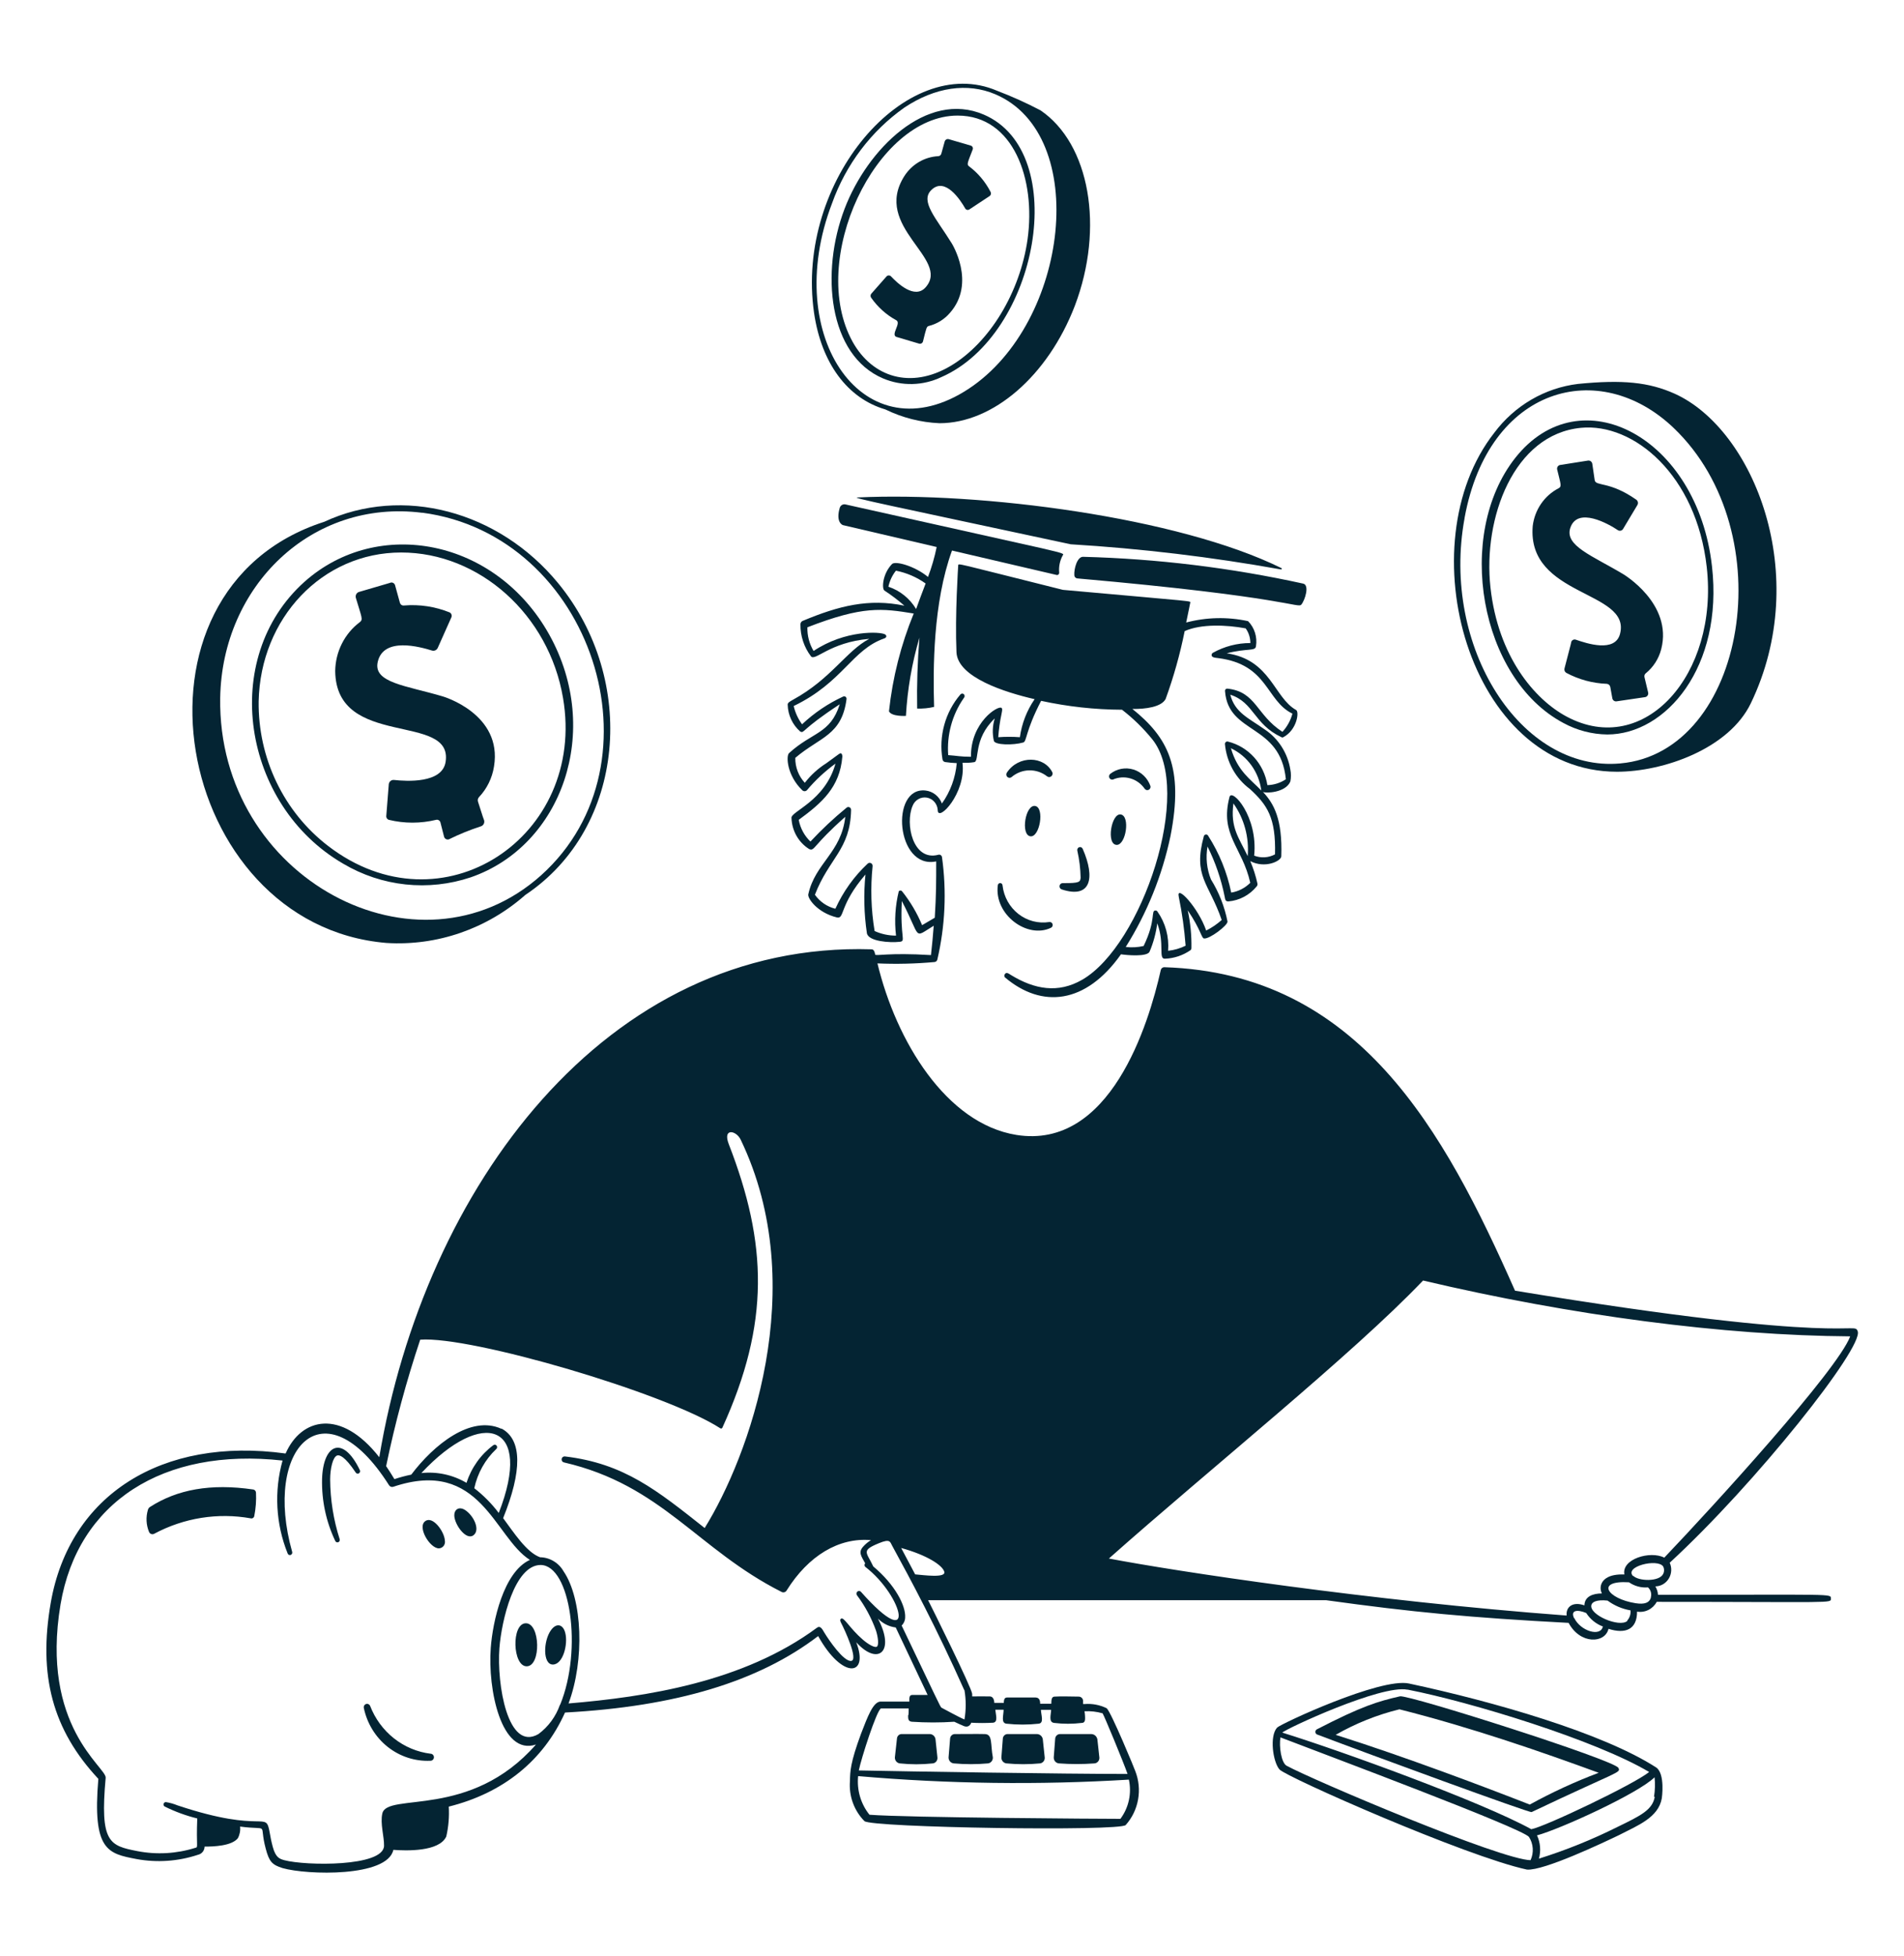<svg xmlns="http://www.w3.org/2000/svg" width="300" height="308" viewBox="0 0 300 308" fill="none"><path d="M255.269 99.777C254.519 102.857 249.974 101.317 248.309 100.747C248.168 100.692 248.011 100.697 247.874 100.76C247.736 100.824 247.628 100.941 247.574 101.086C247.574 101.255 247.109 102.888 246.509 105.259C246.472 105.393 246.48 105.536 246.532 105.664C246.583 105.793 246.676 105.9 246.794 105.968C248.769 107.021 250.946 107.61 253.169 107.692C253.304 107.701 253.432 107.755 253.533 107.848C253.634 107.94 253.701 108.064 253.724 108.201L254.039 109.941C254.05 110.02 254.077 110.096 254.117 110.165C254.157 110.234 254.21 110.293 254.273 110.341C254.336 110.388 254.407 110.422 254.483 110.441C254.559 110.459 254.638 110.462 254.714 110.449L259.214 109.787C259.295 109.773 259.372 109.741 259.441 109.695C259.509 109.648 259.567 109.587 259.611 109.516C259.655 109.445 259.683 109.365 259.695 109.281C259.707 109.198 259.702 109.113 259.679 109.032C259.529 108.432 259.304 107.492 259.109 106.645C259.081 106.533 259.086 106.414 259.123 106.304C259.16 106.195 259.229 106.099 259.319 106.029C260.51 105.065 261.363 103.73 261.749 102.225C263.594 95.049 255.749 90.414 255.749 90.414C250.919 87.518 246.479 85.948 247.424 83.129C248.549 79.757 253.424 82.483 254.924 83.499C255.054 83.578 255.207 83.605 255.354 83.573C255.501 83.542 255.632 83.455 255.719 83.33L257.999 79.526C258.076 79.389 258.1 79.228 258.067 79.074C258.033 78.92 257.945 78.785 257.819 78.694C253.574 75.722 251.429 76.631 251.264 75.614L250.889 73.058C250.867 72.897 250.784 72.751 250.657 72.653C250.531 72.555 250.372 72.512 250.214 72.534L245.819 73.227C245.741 73.24 245.666 73.269 245.599 73.313C245.532 73.357 245.475 73.415 245.431 73.483C245.387 73.552 245.358 73.628 245.344 73.709C245.331 73.789 245.335 73.872 245.354 73.951C245.894 76.215 246.119 76.615 245.579 76.892C244.473 77.463 243.521 78.306 242.81 79.346C242.098 80.385 241.648 81.59 241.499 82.852C240.569 94.017 256.964 92.97 255.269 99.777ZM70.215 119.966C69.704 123.416 64.034 123.046 62.069 122.831C61.88 122.813 61.69 122.869 61.54 122.989C61.389 123.11 61.289 123.284 61.26 123.477L60.87 128.421C60.841 128.567 60.867 128.72 60.941 128.848C61.016 128.976 61.135 129.071 61.275 129.114C63.716 129.703 66.258 129.703 68.7 129.114C68.841 129.075 68.991 129.093 69.119 129.165C69.248 129.236 69.344 129.356 69.389 129.499L69.975 131.793C70 131.87 70.04 131.942 70.092 132.003C70.144 132.064 70.208 132.114 70.279 132.149C70.35 132.185 70.427 132.206 70.506 132.211C70.585 132.216 70.665 132.205 70.74 132.178C72.384 131.365 74.083 130.676 75.825 130.115C76.001 130.045 76.145 129.91 76.229 129.736C76.312 129.561 76.329 129.361 76.275 129.175C76.034 128.575 75.615 127.127 75.314 126.249C75.274 126.125 75.268 125.991 75.297 125.863C75.326 125.736 75.389 125.619 75.48 125.526C76.725 124.209 77.547 122.532 77.835 120.721C79.215 112.42 69.779 109.679 69.779 109.679C63.974 107.954 58.755 107.538 59.52 104.227C60.434 100.254 66.18 101.871 68.085 102.456C68.262 102.505 68.45 102.487 68.615 102.405C68.781 102.323 68.912 102.183 68.984 102.01L71.1 97.267C71.136 97.197 71.159 97.12 71.167 97.041C71.175 96.963 71.167 96.883 71.145 96.807C71.123 96.731 71.086 96.661 71.037 96.6C70.988 96.538 70.928 96.487 70.859 96.45C68.568 95.523 66.099 95.149 63.645 95.357C63.509 95.374 63.371 95.342 63.256 95.266C63.141 95.19 63.056 95.075 63.014 94.941L62.249 92.169C62.226 92.084 62.184 92.006 62.127 91.94C62.07 91.874 62 91.821 61.922 91.785C61.843 91.75 61.757 91.733 61.671 91.736C61.586 91.738 61.501 91.76 61.425 91.8L56.535 93.232C56.356 93.295 56.209 93.426 56.122 93.598C56.036 93.77 56.017 93.97 56.069 94.156C56.984 97.236 57.239 97.544 56.7 97.975C55.514 98.861 54.547 100.018 53.872 101.355C53.198 102.691 52.836 104.17 52.815 105.675C52.95 117.995 71.415 112.112 70.215 119.966ZM141.224 50.435C142.049 50.897 140.309 52.684 141.224 53.053L144.809 54.116C144.875 54.136 144.945 54.143 145.014 54.134C145.082 54.126 145.148 54.103 145.208 54.066C145.267 54.03 145.318 53.982 145.358 53.924C145.398 53.866 145.426 53.8 145.439 53.731C145.964 51.636 145.979 51.421 146.369 51.328C147.647 51.007 148.799 50.292 149.669 49.28C153.854 44.537 149.954 38.315 149.954 38.315C147.569 34.45 144.929 31.724 146.729 29.938C148.889 27.782 151.319 31.478 152.084 32.833C152.117 32.887 152.159 32.934 152.209 32.971C152.259 33.008 152.316 33.034 152.376 33.048C152.436 33.063 152.498 33.065 152.559 33.054C152.619 33.044 152.677 33.021 152.729 32.987L155.879 30.908C155.937 30.876 155.987 30.832 156.028 30.78C156.069 30.728 156.099 30.668 156.117 30.603C156.136 30.539 156.141 30.471 156.134 30.405C156.126 30.338 156.106 30.274 156.074 30.215C155.252 28.622 154.088 27.243 152.669 26.18C152.294 25.888 152.459 25.626 153.254 23.562C153.28 23.501 153.293 23.435 153.292 23.368C153.29 23.301 153.275 23.235 153.246 23.175C153.218 23.116 153.177 23.062 153.126 23.02C153.076 22.978 153.017 22.948 152.954 22.931L149.474 21.914C149.341 21.881 149.201 21.903 149.083 21.975C148.965 22.047 148.88 22.163 148.844 22.299L148.319 24.194C148.291 24.304 148.229 24.402 148.143 24.474C148.057 24.546 147.95 24.588 147.839 24.594C146.773 24.649 145.734 24.96 144.806 25.503C143.879 26.046 143.088 26.806 142.499 27.72C137.384 35.759 149.804 40.718 145.859 45.23C144.119 47.232 141.359 44.552 140.384 43.521C140.292 43.428 140.168 43.377 140.039 43.377C139.911 43.377 139.787 43.428 139.694 43.521L137.279 46.262C137.206 46.353 137.166 46.467 137.166 46.585C137.166 46.703 137.206 46.818 137.279 46.909C138.313 48.38 139.663 49.587 141.224 50.435ZM169.274 90.614C169.285 90.737 169.337 90.852 169.422 90.94C169.507 91.027 169.62 91.081 169.739 91.091C203.069 94.033 204.494 95.865 205.049 95.203C205.604 94.541 206.384 92.123 205.319 91.907C193.911 89.405 182.302 87.992 170.639 87.688C169.709 87.688 169.199 89.597 169.274 90.614ZM135.134 78.34C133.904 78.34 139.724 79.51 168.704 85.717C179.804 86.389 190.857 87.711 201.809 89.674C201.823 89.679 201.838 89.682 201.852 89.681C201.867 89.68 201.881 89.676 201.895 89.67C201.908 89.664 201.92 89.654 201.93 89.643C201.939 89.632 201.947 89.619 201.952 89.605C201.957 89.591 201.959 89.576 201.958 89.561C201.958 89.546 201.954 89.531 201.948 89.518C201.941 89.504 201.933 89.492 201.922 89.482C201.911 89.472 201.898 89.464 201.884 89.459C185.639 81.451 154.499 77.431 135.134 78.34Z" fill="#042433"></path><path d="M254.775 121.537C262.095 121.537 272.4 117.933 275.865 110.757C285.555 90.629 276.345 67.637 263.865 62.001C259.8 60.183 255.66 59.767 248.64 60.461C246.05 60.773 243.547 61.615 241.28 62.937C239.013 64.26 237.027 66.036 235.44 68.16C221.64 85.747 231.345 121.537 254.775 121.537ZM230.775 81.497C234.57 60.846 251.985 56.225 263.685 67.375C281.025 83.884 275.07 118.488 255.285 120.228C239.61 121.66 227.025 101.856 230.76 81.62L230.775 81.497Z" fill="#042433"></path><path d="M246.346 113.867C248.474 115.022 250.839 115.64 253.246 115.669C262.501 115.669 271.546 105.028 269.746 89.197C267.481 68.9 249.046 59.09 238.756 72.103C229.201 84.192 233.101 106.845 246.346 113.867ZM249.106 67.375C257.371 66.574 267.286 74.751 268.921 89.32C270.811 106.26 259.081 119.396 246.841 112.851C241.816 110.171 236.041 103.426 234.841 92.508C233.641 81.589 238.501 68.391 249.106 67.375ZM139.141 59.598C140.605 60.215 142.178 60.514 143.76 60.477C145.343 60.44 146.9 60.067 148.336 59.382C163.621 52.683 168.796 23.962 155.011 18.049C146.011 14.183 136.666 23.485 133.081 32.864C129.256 42.873 130.501 55.933 139.141 59.598ZM150.886 18.203C159.706 18.203 163.216 28.274 161.911 37.653C160.741 46.015 155.911 54.038 149.701 57.673C143.491 61.307 137.476 59.428 134.356 53.854C127.201 40.979 138.001 18.203 150.886 18.203Z" fill="#042433"></path><path d="M139.5 64.48C142.174 65.786 145.077 66.524 148.035 66.651C156.465 66.651 165.105 59.198 169.35 48.171C174.03 35.851 171.705 22.638 163.935 17.371C161.716 16.208 159.432 15.18 157.095 14.291C142.845 8.193 125.25 28.398 128.265 49.28C129.42 57.165 133.5 62.724 139.5 64.48ZM131.1 32.017C133.286 25.899 137.27 20.631 142.5 16.94C147.345 13.721 152.43 12.982 156.825 14.846C171.825 21.237 168.435 50.758 152.67 61.2C136.29 72.041 123 53.115 131.1 32.017ZM60.9 148.502C68.87 148.994 76.714 146.282 82.77 140.941C98.625 130.361 100.455 107.061 87.945 91.846C78.555 80.419 63.39 76.446 51.09 82.174C17.55 92.939 27.375 145.715 60.9 148.502ZM66.54 80.742C93.285 84.253 105 120.12 85.26 137.845C65.94 155.14 34.26 138.369 34.695 109.925C34.98 92.292 49.11 78.54 66.54 80.758V80.742Z" fill="#042433"></path><path d="M54.09 136.028C57.103 137.808 60.446 138.918 63.904 139.286C67.361 139.655 70.855 139.274 74.16 138.169C88.56 133.21 94.965 115.069 86.55 99.961C78.135 84.854 59.55 81.327 47.985 91.615C34.5 103.688 38.16 126.804 54.09 136.028ZM63.21 87.01C75.495 87.01 86.475 96.758 88.71 109.91C92.46 131.793 69.585 147.024 51.66 133.195C48.229 130.554 45.453 127.119 43.558 123.169C41.663 119.22 40.703 114.867 40.755 110.464C41.025 97.343 50.775 87.01 63.21 87.01ZM167.43 139.077C167.314 139.078 167.202 139.121 167.114 139.198C167.025 139.276 166.966 139.382 166.947 139.499C166.927 139.617 166.948 139.737 167.006 139.84C167.064 139.943 167.156 140.022 167.265 140.063C171.93 141.603 172.575 138.215 170.61 133.718C170.572 133.602 170.491 133.506 170.384 133.451C170.277 133.396 170.153 133.387 170.04 133.426C169.927 133.464 169.833 133.548 169.779 133.658C169.726 133.767 169.717 133.894 169.755 134.011C170.067 135.39 170.238 136.799 170.265 138.215C170.205 138.877 170.175 139.108 167.43 139.077ZM157.215 139.447C156.63 144.067 161.895 147.917 165.615 146.1C165.714 146.047 165.792 145.96 165.833 145.853C165.875 145.747 165.878 145.628 165.841 145.52C165.805 145.412 165.731 145.32 165.635 145.263C165.538 145.205 165.425 145.185 165.315 145.207C164.463 145.339 163.594 145.294 162.76 145.075C161.925 144.856 161.142 144.467 160.456 143.931C159.771 143.395 159.197 142.724 158.769 141.956C158.341 141.188 158.068 140.34 157.965 139.462C157.967 139.36 157.929 139.262 157.86 139.188C157.791 139.114 157.697 139.072 157.597 139.07C157.498 139.068 157.402 139.106 157.33 139.177C157.258 139.248 157.217 139.345 157.215 139.447ZM162.33 131.701C163.83 131.947 164.625 127.173 163.095 126.927C161.565 126.68 160.785 131.439 162.33 131.701ZM176.595 128.267C175.095 128.005 174.255 133.056 175.965 133.056C177.405 133.056 178.11 128.528 176.595 128.267ZM165.825 121.66C164.535 119.027 160.5 118.903 158.655 121.66C158.582 121.76 158.547 121.883 158.555 122.008C158.563 122.133 158.614 122.25 158.699 122.339C158.785 122.428 158.898 122.483 159.019 122.494C159.14 122.505 159.261 122.472 159.36 122.399C160.145 121.722 161.133 121.34 162.159 121.318C163.185 121.295 164.187 121.633 165 122.276C165.092 122.342 165.202 122.376 165.314 122.375C165.426 122.374 165.535 122.337 165.626 122.269C165.716 122.201 165.784 122.106 165.82 121.997C165.856 121.888 165.857 121.77 165.825 121.66ZM180.36 124.216C180.428 124.313 180.525 124.382 180.637 124.414C180.748 124.446 180.867 124.438 180.973 124.391C181.079 124.345 181.167 124.262 181.222 124.158C181.277 124.053 181.296 123.933 181.275 123.816C181.06 123.191 180.704 122.628 180.236 122.171C179.768 121.714 179.202 121.378 178.583 121.188C177.965 120.999 177.311 120.963 176.676 121.082C176.041 121.202 175.443 121.474 174.93 121.876C174.842 121.947 174.78 122.048 174.755 122.16C174.73 122.273 174.743 122.391 174.792 122.495C174.84 122.599 174.922 122.683 175.024 122.732C175.125 122.782 175.24 122.795 175.35 122.769C176.221 122.388 177.192 122.324 178.103 122.587C179.014 122.851 179.81 123.425 180.36 124.216ZM50.745 232.956C50.671 236.313 51.381 239.64 52.815 242.658C52.851 242.751 52.92 242.826 53.01 242.867C53.098 242.909 53.2 242.913 53.291 242.879C53.383 242.845 53.458 242.775 53.501 242.685C53.544 242.595 53.55 242.491 53.52 242.396C52.547 239.358 52.041 236.184 52.02 232.987C52.02 231.339 52.425 229.445 53.13 229.214C53.475 229.106 54.315 229.306 56.04 231.893C56.092 231.981 56.175 232.044 56.272 232.069C56.369 232.093 56.472 232.077 56.557 232.024C56.643 231.971 56.704 231.885 56.728 231.786C56.752 231.686 56.737 231.581 56.685 231.493C54 225.933 50.895 227.427 50.745 232.956ZM67.845 276.184C65.738 275.924 63.739 275.084 62.06 273.753C60.38 272.422 59.083 270.649 58.305 268.622C58.249 268.509 58.157 268.419 58.043 268.369C57.929 268.319 57.802 268.312 57.684 268.349C57.566 268.386 57.464 268.464 57.396 268.57C57.329 268.677 57.3 268.804 57.315 268.93C57.814 271.376 59.145 273.56 61.068 275.092C62.992 276.624 65.383 277.404 67.815 277.292C67.886 277.294 67.956 277.282 68.023 277.256C68.089 277.23 68.15 277.191 68.201 277.141C68.253 277.091 68.294 277.031 68.323 276.964C68.352 276.898 68.368 276.826 68.37 276.753C68.372 276.681 68.36 276.608 68.335 276.54C68.309 276.472 68.271 276.41 68.222 276.357C68.174 276.304 68.115 276.261 68.05 276.232C67.986 276.202 67.916 276.186 67.845 276.184ZM67.02 239.547C65.685 240.456 67.725 243.844 69.15 243.844C69.294 243.84 69.436 243.804 69.565 243.737C69.695 243.671 69.808 243.577 69.898 243.461C69.988 243.345 70.053 243.211 70.087 243.066C70.121 242.922 70.123 242.772 70.095 242.627C70.02 241.179 68.19 238.7 67.02 239.547ZM73.26 237.791C72.255 237.175 71.535 237.791 71.58 238.715C71.655 240.163 73.44 242.612 74.58 241.795C75.72 240.979 74.67 238.7 73.26 237.791ZM39.9 234.573C33.195 233.587 27.9 234.573 23.625 237.329C23.473 237.429 23.361 237.583 23.31 237.761C22.961 238.916 23.025 240.161 23.49 241.272C23.525 241.347 23.574 241.414 23.636 241.469C23.697 241.524 23.769 241.565 23.846 241.589C23.924 241.614 24.006 241.622 24.086 241.612C24.167 241.602 24.245 241.576 24.315 241.534C28.985 239.039 34.324 238.189 39.51 239.116C39.57 239.132 39.633 239.134 39.694 239.124C39.755 239.114 39.814 239.09 39.866 239.056C39.918 239.021 39.963 238.976 39.997 238.922C40.031 238.869 40.054 238.809 40.065 238.746C40.306 237.536 40.397 236.299 40.335 235.066C40.329 234.944 40.283 234.829 40.203 234.739C40.124 234.649 40.017 234.59 39.9 234.573ZM82.86 255.64C80.535 255.64 80.745 262.478 83.01 262.416C85.275 262.354 85.125 255.64 82.86 255.64ZM89.07 257.18C88.725 255.763 87.66 255.548 86.82 256.718C85.59 258.397 85.5 262.139 87.105 262.139C88.71 262.139 89.52 258.951 89.07 257.18ZM146.535 273.088H142.035C141.855 273.095 141.684 273.169 141.554 273.297C141.424 273.425 141.344 273.597 141.33 273.781L141 276.753C140.987 276.985 141.06 277.212 141.205 277.39C141.35 277.567 141.556 277.681 141.78 277.708C143.505 277.893 145.245 277.893 146.97 277.708C147.186 277.685 147.385 277.575 147.523 277.402C147.66 277.228 147.726 277.007 147.705 276.784L147.405 273.935C147.381 273.711 147.28 273.503 147.121 273.348C146.961 273.193 146.754 273.101 146.535 273.088ZM149.7 273.812L149.46 276.753C149.451 276.991 149.532 277.223 149.686 277.4C149.84 277.578 150.054 277.689 150.285 277.708C152.076 277.87 153.878 277.87 155.67 277.708C155.893 277.681 156.097 277.567 156.239 277.389C156.382 277.211 156.452 276.983 156.435 276.753C156.045 274.736 156.435 273.119 155.175 273.088C153.915 273.057 152.07 273.088 150.42 273.088C150.234 273.095 150.057 273.174 149.924 273.307C149.791 273.441 149.711 273.621 149.7 273.812ZM158.595 277.708C160.346 277.878 162.109 277.878 163.86 277.708C164.078 277.685 164.278 277.575 164.418 277.403C164.558 277.23 164.627 277.008 164.61 276.784L164.31 273.935C164.281 273.702 164.171 273.488 164 273.333C163.829 273.177 163.608 273.09 163.38 273.088H158.73C158.549 273.095 158.376 273.168 158.243 273.296C158.111 273.423 158.028 273.596 158.01 273.781L157.785 276.723C157.775 276.842 157.787 276.962 157.823 277.077C157.858 277.191 157.915 277.297 157.99 277.388C158.065 277.48 158.158 277.555 158.261 277.61C158.365 277.665 158.479 277.698 158.595 277.708ZM166.875 277.708C168.727 277.847 170.587 277.847 172.44 277.708C172.55 277.7 172.658 277.67 172.757 277.619C172.856 277.569 172.945 277.498 173.017 277.413C173.089 277.327 173.145 277.227 173.18 277.119C173.214 277.011 173.228 276.897 173.22 276.784L172.905 273.92C172.863 273.686 172.742 273.475 172.564 273.323C172.386 273.171 172.162 273.088 171.93 273.088H167.01C166.824 273.091 166.646 273.162 166.508 273.29C166.37 273.417 166.282 273.592 166.26 273.781L166.035 276.723C166.025 276.844 166.039 276.967 166.076 277.083C166.113 277.2 166.172 277.307 166.251 277.399C166.329 277.491 166.425 277.566 166.532 277.619C166.639 277.672 166.756 277.702 166.875 277.708ZM222 265.126C217.5 264.156 201.735 271.502 201.225 272.072C199.995 273.412 200.565 277.477 201.6 278.663C202.635 279.849 231 292.369 240.6 294.433C243.255 294.633 252.6 290.198 255.075 289.012C258.075 287.472 261.3 286.24 261.84 283.206C261.84 283.206 262.395 279.418 260.985 278.37C252.51 272.888 235.26 267.96 222 265.126ZM221.835 266.097C231.795 268.052 251.415 274.043 259.845 279.063C257.46 281.004 243.345 287.718 241.275 288.072C233.475 283.776 211.38 275.752 202.035 272.857C202.62 272.257 217.605 265.28 221.76 266.097H221.835ZM241.23 292.954C236.61 292.954 206.85 280.326 202.725 278.078C201.87 277.616 201.51 274.998 201.75 273.612C208.8 276.322 239.535 287.795 240.9 289.274C241.25 289.812 241.458 290.434 241.502 291.079C241.547 291.725 241.427 292.371 241.155 292.954H241.23ZM260.73 282.975C260.355 285.039 258.525 285.932 254.88 287.703C250.879 289.703 246.731 291.376 242.475 292.708C242.816 291.49 242.709 290.185 242.175 289.043C245.79 288.072 258.09 282.467 260.7 279.895C260.805 280.921 260.774 281.957 260.61 282.975H260.73Z" fill="#042433"></path><path d="M255 278.417C254.4 277.185 221.91 266.851 220.59 267.144C217.08 267.945 214.59 268.684 207.51 272.334C207.433 272.369 207.368 272.426 207.322 272.498C207.276 272.571 207.252 272.655 207.252 272.742C207.252 272.828 207.276 272.913 207.322 272.985C207.368 273.057 207.433 273.115 207.51 273.15C215.865 276.322 240.84 285.47 241.32 285.377C255.09 278.832 255.405 279.233 255 278.417ZM210.45 273.211C213.605 271.404 216.986 270.052 220.5 269.192C232.035 272.103 243.27 276.03 251.895 279.187C248.166 280.593 244.537 282.265 241.035 284.192C234.225 281.527 221.31 276.63 210.45 273.211Z" fill="#042433"></path><path d="M261.24 251.158C261.208 250.688 261.064 250.233 260.82 249.834C261.245 249.826 261.662 249.71 262.032 249.495C262.402 249.279 262.713 248.973 262.939 248.602C263.164 248.232 263.295 247.81 263.32 247.374C263.346 246.938 263.265 246.503 263.085 246.107C276.675 233.602 293.61 212.227 292.71 209.671C292.095 207.961 292.095 212.058 238.71 203.264C227.535 178.008 214.035 153.291 183.45 152.321C183.321 152.318 183.196 152.361 183.094 152.442C182.993 152.524 182.923 152.639 182.895 152.768C180.975 161.361 174.915 181.104 160.14 178.732C149.07 176.946 141.195 163.933 138.255 151.721C141.256 151.85 144.263 151.778 147.255 151.505C147.357 151.495 147.454 151.453 147.532 151.384C147.61 151.315 147.665 151.223 147.69 151.12C148.923 145.841 149.173 140.37 148.425 134.996C148.417 134.93 148.395 134.867 148.36 134.811C148.326 134.754 148.28 134.706 148.226 134.67C148.172 134.633 148.111 134.609 148.047 134.599C147.983 134.589 147.917 134.593 147.855 134.611C143.835 135.689 142.575 129.729 143.79 126.911C143.963 126.465 144.28 126.094 144.687 125.857C145.094 125.621 145.567 125.534 146.029 125.612C146.49 125.689 146.912 125.925 147.225 126.282C147.538 126.639 147.723 127.094 147.75 127.573C147.75 129.591 152.25 124.909 151.65 120.135C152.28 120.135 152.895 120.135 153.495 120.027C154.38 119.92 153.285 116.408 156.735 113.144C156.375 114.289 156.328 115.515 156.6 116.686C156.795 117.332 159.6 117.394 161.22 116.932C161.805 116.778 161.535 115.192 164.04 110.372C168.232 111.284 172.504 111.754 176.79 111.773C178.537 113.121 180.128 114.672 181.53 116.393C188.13 124.509 179.925 148.856 170.52 154.292C166.725 156.479 163.02 155.832 159.27 153.538C158.865 153.276 158.565 153.076 158.34 153.399C158.276 153.47 158.24 153.564 158.24 153.661C158.24 153.758 158.276 153.852 158.34 153.923C164.16 158.851 171.075 158.142 176.625 150.288C177.51 150.427 180.72 150.72 181.125 149.888C181.734 148.461 182.144 146.952 182.34 145.407C183.57 148.687 182.43 151.105 183.6 150.981C185.02 150.92 186.396 150.457 187.575 149.642C187.622 149.6 187.66 149.548 187.686 149.489C187.712 149.431 187.725 149.367 187.725 149.303C187.762 147.305 187.566 145.309 187.14 143.358C189.225 146.438 189.3 147.747 189.705 147.794C190.56 147.932 193.455 145.73 193.41 145.129C192.944 142.771 192.06 140.521 190.8 138.492C190.141 136.856 189.953 135.06 190.26 133.318C191.505 135.808 192.413 138.46 192.96 141.202C193.05 141.695 193.08 141.972 193.56 141.957C194.415 141.886 195.248 141.641 196.01 141.236C196.772 140.832 197.449 140.276 198 139.601C198.058 139.538 198.099 139.462 198.12 139.378C198.141 139.295 198.141 139.207 198.12 139.123C197.854 137.919 197.477 136.744 196.995 135.612C199.32 136.829 201.855 135.612 201.885 134.858C202.08 128.99 200.715 126.557 198.99 124.709C199.455 124.971 202.575 124.832 203.31 123.077C203.435 122.457 203.435 121.818 203.31 121.198C203.102 119.911 202.635 118.683 201.937 117.593C201.24 116.503 200.328 115.575 199.26 114.868C196.74 113.082 194.58 112.25 193.845 109.401C197.61 110.633 197.52 114.021 201.885 116.085C201.935 116.122 201.996 116.141 202.057 116.141C202.119 116.141 202.179 116.122 202.23 116.085C204.36 114.93 204.735 112.112 204.225 111.819C200.715 109.863 200.22 103.888 193.29 102.887C196.515 102.056 197.79 102.595 197.895 101.778C198.011 101.065 197.958 100.333 197.741 99.644C197.525 98.956 197.15 98.33 196.65 97.821C193.427 97.122 190.091 97.196 186.9 98.036C187.275 96.265 187.53 94.956 187.53 94.956C187.53 94.587 189.15 94.849 167.475 92.893C149.955 88.519 151.065 88.673 150.975 89.073C150.975 89.15 150.45 96.866 150.705 102.718C150.885 106.676 158.34 109.032 163.02 110.11C161.79 111.888 160.993 113.942 160.695 116.1C159.561 116.015 158.423 116.015 157.29 116.1C157.372 114.873 157.542 113.653 157.8 112.451C157.92 111.819 157.965 111.619 157.8 111.48C157.275 111.049 152.925 113.744 152.985 119.18C151.335 119.18 150.75 119.011 149.4 118.919C149.169 115.756 150.018 112.608 151.8 110.017L151.905 109.863C151.936 109.824 151.96 109.779 151.974 109.73C151.989 109.681 151.994 109.63 151.989 109.579C151.984 109.528 151.97 109.479 151.946 109.434C151.923 109.389 151.891 109.349 151.852 109.317C151.814 109.284 151.77 109.26 151.722 109.245C151.675 109.231 151.625 109.226 151.575 109.231C151.526 109.236 151.478 109.25 151.434 109.275C151.39 109.299 151.351 109.331 151.32 109.371C150.138 110.749 149.272 112.381 148.784 114.148C148.296 115.915 148.199 117.771 148.5 119.581C148.517 119.689 148.567 119.788 148.642 119.866C148.718 119.943 148.815 119.994 148.92 120.012C149.52 120.104 150.135 120.151 150.75 120.181C150.549 122.481 149.74 124.68 148.41 126.542C148.205 125.987 147.853 125.502 147.395 125.14C146.937 124.779 146.39 124.555 145.815 124.493C140.205 123.893 141.18 136.967 147.51 135.658C147.51 138.892 147.51 140.941 147.285 144.529L145.29 145.699C144.486 143.773 143.421 141.974 142.125 140.355C142.093 140.319 142.053 140.29 142.009 140.27C141.965 140.25 141.918 140.24 141.87 140.24C141.822 140.24 141.774 140.25 141.731 140.27C141.687 140.29 141.647 140.319 141.615 140.355C141.055 142.639 140.907 145.009 141.18 147.347C140.018 147.349 138.869 147.103 137.805 146.623C137.247 143.251 137.141 139.815 137.49 136.413C137.5 136.316 137.481 136.218 137.436 136.133C137.39 136.047 137.321 135.978 137.236 135.934C137.151 135.891 137.055 135.875 136.961 135.889C136.867 135.903 136.779 135.946 136.71 136.013C134.573 138.009 132.844 140.423 131.625 143.112C130.328 142.798 129.183 142.017 128.4 140.91C130.62 135.135 133.965 133.826 134.1 127.573C134.106 127.485 134.087 127.397 134.044 127.32C134.002 127.243 133.938 127.18 133.861 127.141C133.783 127.101 133.697 127.086 133.611 127.097C133.525 127.108 133.445 127.146 133.38 127.204C131.37 128.847 129.471 130.627 127.695 132.532C126.742 131.622 126.096 130.425 125.85 129.113C129.51 126.434 132.315 123.985 132.72 119.18C132.72 119.073 132.72 118.765 132.54 118.657C132.36 118.549 132.33 118.657 130.2 120.197C128.904 121.014 127.757 122.056 126.81 123.277C125.824 122.223 125.285 120.811 125.31 119.35C129.18 116.054 132.63 115.839 133.38 110.11C133.392 110.041 133.385 109.97 133.36 109.905C133.335 109.839 133.293 109.782 133.239 109.74C133.185 109.697 133.121 109.67 133.053 109.662C132.986 109.654 132.917 109.665 132.855 109.694C130.481 110.787 128.293 112.264 126.375 114.068C125.749 113.21 125.3 112.23 125.055 111.188C132.825 107.446 134.205 102.333 139.32 100.546C139.74 100.408 139.725 100.084 139.47 99.915C138.72 99.453 133.155 99.191 128.19 102.518C127.521 101.398 127.182 100.104 127.215 98.791C135.975 95.388 138.945 95.803 143.97 96.62C141.951 101.532 140.638 106.72 140.07 112.019C140.46 112.882 142.74 112.743 142.74 112.743C142.973 108.565 143.688 104.429 144.87 100.423C144.564 104.136 144.444 107.863 144.51 111.588C145.407 111.621 146.305 111.533 147.18 111.326C147 105.382 147 94.941 150 86.702L166.5 90.552C166.549 90.561 166.6 90.559 166.648 90.545C166.697 90.532 166.742 90.507 166.779 90.473C166.817 90.439 166.846 90.396 166.866 90.348C166.885 90.301 166.893 90.249 166.89 90.198C166.797 89.252 166.991 88.3 167.445 87.472C167.73 86.964 169.035 87.472 133.185 79.433C133.001 79.398 132.811 79.433 132.65 79.533C132.49 79.632 132.371 79.788 132.315 79.972C131.625 82.313 132.81 82.698 132.81 82.698L147.585 86.147C147.257 87.754 146.8 89.33 146.22 90.86C144.15 89.15 141.075 88.288 140.55 88.827C139.05 90.367 138.915 92.692 139.35 93.001C140.453 93.72 141.505 94.518 142.5 95.388C136.92 94.217 132.18 95.388 126.45 97.79C126.352 97.836 126.27 97.91 126.211 98.003C126.153 98.095 126.121 98.203 126.12 98.314C126.097 100.136 126.679 101.912 127.77 103.349C128.43 104.212 130.665 101.162 136.965 100.608C133.35 102.502 130.965 106.907 124.965 110.187C124.365 110.526 124.095 110.68 124.11 110.988C124.132 111.795 124.319 112.588 124.661 113.315C125.002 114.042 125.489 114.687 126.09 115.207C126.795 115.515 126.09 114.992 132.315 110.911C130.815 115.623 128.01 115.238 124.32 118.611C123.84 119.042 123.975 122.106 126.405 124.447C126.503 124.546 126.635 124.601 126.772 124.601C126.91 124.601 127.042 124.546 127.14 124.447C128.47 122.87 129.981 121.463 131.64 120.258C130.005 126.187 124.5 127.82 124.71 128.836C124.744 129.824 125.017 130.787 125.504 131.639C125.991 132.491 126.677 133.206 127.5 133.718C128.4 134.072 127.98 133.225 133.185 128.636C132.555 134.288 128.46 135.905 127.365 140.802C127.155 141.403 128.745 143.728 131.865 144.483C133.11 144.76 132.195 142.558 136.365 137.722C136.06 140.799 136.135 143.904 136.59 146.962C136.815 148.256 140.145 148.502 141.795 148.317C142.785 148.179 141.795 147.67 142.095 141.895C145.215 147.886 143.805 147.794 147.12 145.792C147 147.332 146.865 148.872 146.685 150.412C139.905 149.996 137.955 150.612 137.895 150.319C137.835 150.027 137.745 149.518 137.34 149.503C95.34 148.194 66.84 187.125 59.76 229.491C53.7 221.76 47.46 223.3 45 228.905C25.5 226.226 10.95 235.435 7.995 252.421C6 263.879 8.295 272.441 15.495 280.141C14.535 291.445 16.995 291.907 21.495 292.769C24.74 293.37 28.079 293.137 31.215 292.092C31.501 292.029 31.758 291.868 31.943 291.636C32.128 291.404 32.231 291.114 32.235 290.813C33.63 290.813 36.48 290.721 37.47 289.504C37.775 288.942 37.901 288.296 37.83 287.656C42.675 288.303 40.725 286.856 41.865 291.121C42.405 293.17 42.855 293.678 44.535 294.201C48.39 295.295 61.035 295.649 61.98 291.322C63.915 291.476 69.225 291.66 70.32 289.212C70.672 287.674 70.804 286.092 70.71 284.515C79.29 282.374 85.62 277.261 89.025 269.7C106.485 268.761 119.535 264.818 128.91 257.657C132.75 264.556 136.98 263.987 134.91 258.627C138.285 262.385 141.12 260.167 138.33 254.901C139.087 255.675 140.074 256.169 141.135 256.302L146.16 266.928H143.775C143.355 266.928 143.31 267.205 143.28 267.498C143.27 267.657 143.27 267.816 143.28 267.975C143.245 267.967 143.209 267.967 143.175 267.975H138.675C137.535 268.098 136.695 270.378 135.675 273.011C133.965 277.631 133.95 278.971 133.92 280.495C133.828 281.653 133.984 282.817 134.378 283.905C134.772 284.993 135.394 285.98 136.2 286.794C137.205 287.826 176.58 288.442 177.375 287.41C178.381 286.283 179.055 284.886 179.321 283.382C179.586 281.878 179.432 280.327 178.875 278.909C178.875 278.817 175.095 269.669 174.375 269.022C173.291 268.493 172.091 268.265 170.895 268.36H170.655V267.821C170.637 267.65 170.558 267.491 170.434 267.375C170.309 267.258 170.148 267.193 169.98 267.19C168.48 267.19 167.415 267.113 166.185 267.19C165.585 267.19 165.675 267.944 165.645 268.314H163.89C163.89 268.052 163.89 267.344 163.17 267.328H158.67C158.115 267.328 158.19 268.021 158.16 268.175H156.66C156.66 268.083 156.66 267.174 155.94 267.159C155.22 267.144 153.93 267.159 153.18 267.159C153.188 267.026 153.188 266.892 153.18 266.759C153.06 265.711 146.775 253.053 146.235 252.005H208.92C222.6 253.9 231.555 254.747 247.155 255.578C248.985 259.012 252.9 258.828 253.44 256.518C256.11 257.365 257.94 256.625 257.94 253.807C258.549 253.91 259.174 253.817 259.729 253.541C260.285 253.265 260.744 252.821 261.045 252.267C289.065 252.267 288.495 252.529 288.48 251.744C288.465 250.958 289.155 251.158 261.24 251.158ZM183.66 110.079C184.926 106.601 185.929 103.028 186.66 99.391C189.27 98.221 193.305 98.406 196.275 98.96C196.753 99.631 197.01 100.44 197.01 101.27C194.945 101.266 192.913 101.796 191.1 102.81C191.055 102.833 191.016 102.866 190.985 102.906C190.954 102.945 190.932 102.992 190.92 103.041C190.785 103.549 191.43 103.58 191.94 103.642C199.845 104.643 199.44 110.356 203.64 112.389C203.35 113.461 202.81 114.445 202.065 115.253C197.925 112.589 197.94 108.924 193.38 108.447C193.328 108.444 193.276 108.453 193.228 108.473C193.179 108.494 193.136 108.525 193.102 108.565C193.067 108.605 193.042 108.653 193.028 108.704C193.013 108.756 193.011 108.81 193.02 108.862C193.545 115.715 201.72 113.883 202.605 122.722C201.737 123.3 200.729 123.62 199.695 123.646C199.43 122.007 198.701 120.483 197.6 119.265C196.498 118.047 195.073 117.187 193.5 116.793C193.442 116.773 193.38 116.768 193.319 116.778C193.259 116.788 193.202 116.813 193.153 116.851C193.104 116.889 193.065 116.939 193.039 116.996C193.013 117.053 193.002 117.116 193.005 117.178C193.131 118.58 193.548 119.938 194.229 121.16C194.909 122.382 195.837 123.44 196.95 124.262C199.665 126.773 201.045 128.744 200.895 134.55C200.392 134.818 199.839 134.975 199.273 135.009C198.707 135.044 198.14 134.955 197.61 134.75C198.24 128.59 194.1 124.078 193.725 125.51C192.15 131.5 195.75 133.41 196.995 139.031C196.174 139.85 195.126 140.388 193.995 140.571C193.343 137.393 192.117 134.369 190.38 131.654C190.351 131.585 190.303 131.526 190.242 131.484C190.18 131.443 190.108 131.42 190.035 131.42C189.961 131.42 189.889 131.443 189.828 131.484C189.767 131.526 189.719 131.585 189.69 131.654C187.92 138.03 190.485 139.031 192.495 144.883C191.755 145.546 190.933 146.105 190.05 146.546C188.82 142.958 185.265 139.139 185.73 141.233C186.253 143.773 186.613 146.345 186.81 148.933C185.942 149.362 185.008 149.633 184.05 149.734C184.226 147.543 183.636 145.359 182.385 143.574C182.353 143.517 182.307 143.47 182.252 143.438C182.196 143.405 182.134 143.389 182.07 143.389C181.275 143.389 182.22 144.775 180.195 148.979C179.27 149.191 178.317 149.243 177.375 149.133C180.729 143.795 183.117 137.879 184.425 131.67C186.555 120.813 183.99 116.131 178.425 111.65C180.51 111.681 183 111.342 183.66 110.079ZM198.735 124.493C196.995 122.692 194.985 121.413 193.95 117.841C195.231 118.443 196.341 119.37 197.178 120.533C198.015 121.697 198.551 123.059 198.735 124.493ZM196.59 134.827C195.195 131.901 193.83 130.361 194.34 126.526C196.039 128.925 196.837 131.872 196.59 134.827ZM139.98 92.4C140.176 91.474 140.582 90.609 141.165 89.874C142.845 90.204 144.439 90.891 145.845 91.892C145.365 93.17 144.84 94.51 144.345 95.911C143.342 94.246 141.794 93.002 139.98 92.4ZM60.24 285.593C59.88 287.21 60.54 289.212 60.51 290.69C60.42 294.017 48.165 293.847 44.805 292.954C44.1 292.754 43.44 292.584 42.975 290.844C42.735 289.951 42.615 289.304 42.51 288.688C41.835 284.9 41.91 288.965 27.96 284.315C27.376 284.074 26.767 283.903 26.145 283.806C26.06 283.801 25.976 283.826 25.908 283.878C25.84 283.93 25.792 284.005 25.772 284.089C25.752 284.174 25.762 284.263 25.8 284.341C25.838 284.419 25.902 284.48 25.98 284.515C27.61 285.322 29.32 285.946 31.08 286.378C30.9 290.829 31.275 290.906 30.795 290.998C27.832 291.933 24.691 292.113 21.645 291.522C17.235 290.659 15.72 290.197 16.65 279.972C16.8 278.339 6.315 271.887 9.54 252.652C12.255 236.59 25.65 227.92 44.52 230.014C43.171 234.838 43.451 239.989 45.315 244.629C45.345 244.727 45.411 244.809 45.5 244.856C45.589 244.904 45.692 244.914 45.787 244.883C45.883 244.852 45.963 244.784 46.009 244.693C46.055 244.602 46.065 244.496 46.035 244.398C41.415 228.089 51 217.679 61.305 233.91C61.377 234.02 61.482 234.102 61.604 234.143C61.726 234.185 61.858 234.184 61.98 234.141C75.735 229.521 77.88 242.119 83.49 245.661C79.32 247.555 77.625 255.424 77.325 259.521C76.83 265.958 78.945 276.568 84.45 274.736C74.085 286.578 61.02 282.205 60.24 285.593ZM77.73 227.596C75.749 229.068 74.269 231.143 73.5 233.525C71.346 232.258 68.859 231.72 66.39 231.985C76.095 221.606 84.09 224.208 78.585 238.269C77.473 236.801 76.177 235.491 74.73 234.372C75.239 232.005 76.443 229.855 78.18 228.212C78.26 228.151 78.312 228.06 78.326 227.959C78.34 227.858 78.315 227.755 78.255 227.673C78.195 227.592 78.106 227.538 78.008 227.523C77.909 227.509 77.809 227.535 77.73 227.596ZM88.23 268.468C87.58 270.324 86.398 271.935 84.84 273.088C79.995 275.906 78.255 265.219 78.69 259.536C79.02 255.255 81.06 246.461 85.185 246.461C89.88 246.508 91.815 259.782 88.26 268.468H88.23ZM135.675 250.712C135.641 250.668 135.6 250.632 135.553 250.605C135.506 250.578 135.454 250.561 135.4 250.554C135.347 250.548 135.292 250.552 135.24 250.568C135.188 250.583 135.14 250.608 135.097 250.643C135.055 250.677 135.02 250.72 134.993 250.768C134.967 250.816 134.95 250.87 134.944 250.925C134.938 250.98 134.942 251.036 134.957 251.089C134.972 251.142 134.996 251.192 135.03 251.235C136.299 252.927 137.31 254.807 138.03 256.81C138.36 257.857 138.495 259.089 138.165 259.32C137.835 259.551 136.8 258.951 135.975 258.242C133.86 256.425 132.975 254.608 132.525 254.916C132.3 255.039 132.39 255.332 132.525 255.578C133.125 256.718 135.285 261.43 134.115 261.569C132.945 261.707 130.62 258.335 129.87 257.087C129.555 256.548 129.24 255.948 128.715 256.348C117.12 264.926 101.715 267.251 89.58 268.268C92.13 261.461 91.785 251.836 88.8 247.462C88.421 246.797 87.88 246.243 87.231 245.854C86.582 245.466 85.846 245.256 85.095 245.245C82.95 244.475 80.925 241.302 79.275 239.085C82.275 231.662 82.275 226.765 79.08 225.009H78.99C74.175 222.822 68.355 227.519 64.8 232.232C63.902 232.415 63.016 232.652 62.145 232.94C61.725 232.232 61.275 231.539 60.84 230.892C62.237 224.149 64.03 217.5 66.21 210.98C74.22 210.364 104.94 219.404 113.49 224.932C113.517 224.951 113.547 224.964 113.579 224.969C113.611 224.975 113.644 224.973 113.676 224.964C113.707 224.955 113.736 224.94 113.761 224.918C113.786 224.897 113.806 224.87 113.82 224.84C121.32 208.377 120.915 195.857 114.825 180.18C113.835 177.608 115.98 177.993 116.7 179.471C127.875 202.725 117.945 229.521 111.03 240.64C103.53 234.711 98.34 230.476 89.025 229.367C88.905 229.348 88.782 229.378 88.683 229.45C88.584 229.522 88.517 229.632 88.495 229.754C88.474 229.877 88.5 230.004 88.568 230.107C88.636 230.21 88.741 230.282 88.86 230.307C104.34 233.895 109.86 243.997 123.165 250.712C123.296 250.778 123.446 250.792 123.587 250.752C123.728 250.713 123.85 250.622 123.93 250.496C127.38 244.968 132.195 242.103 137.235 242.55C136.783 242.819 136.373 243.156 136.02 243.551C135.21 244.444 135.66 244.998 136.32 246.2C136.251 246.272 136.213 246.368 136.213 246.469C136.213 246.57 136.251 246.667 136.32 246.739C142.41 251.436 144.495 260.645 135.675 250.712ZM176.535 286.44C173.685 286.44 142.815 286.255 136.995 285.793C136.319 284.952 135.812 283.981 135.506 282.936C135.199 281.892 135.099 280.795 135.21 279.71C149.399 280.945 163.655 281.13 177.87 280.264C178.101 281.331 178.101 282.437 177.871 283.504C177.64 284.571 177.184 285.574 176.535 286.44ZM153 271.394V271.302C154.154 271.364 155.311 271.364 156.465 271.302C157.29 271.209 156.9 270.1 156.825 269.253H158.13C158.13 270.147 157.68 271.348 158.58 271.456C160.265 271.641 161.965 271.641 163.65 271.456C164.535 271.363 164.04 270.131 164.01 269.269H165.615C165.615 269.993 165.165 271.209 166.08 271.332C167.535 271.51 169.005 271.51 170.46 271.332C170.895 271.332 170.985 270.947 170.97 270.562C170.97 270.562 170.97 270.023 170.88 269.5C171.841 269.448 172.803 269.557 173.73 269.823C173.97 270.177 176.985 277.431 177.66 279.371C167.49 279.371 143.49 278.986 135.315 278.817C135.675 277 138.12 269.346 138.81 269.053H143.085C143.114 269.062 143.145 269.062 143.175 269.053C143.175 269.592 143.175 270.085 143.085 270.162C143.085 270.67 143.085 271.086 143.67 271.148C145.898 271.297 148.132 271.297 150.36 271.148C151.155 271.533 151.5 271.671 151.62 271.717C152.265 272.072 152.73 271.933 153 271.394ZM151.965 266.173C152.224 267.702 152.224 269.265 151.965 270.793C151.095 270.439 148.5 269.007 148.335 268.93C148.17 268.853 147.63 267.621 142.065 255.994C142.238 255.831 142.376 255.634 142.472 255.414C142.567 255.194 142.618 254.957 142.62 254.716C142.725 252.883 141.03 249.557 137.595 246.692C136.545 244.429 135.6 244.213 138.495 243.027C140.25 242.303 140.235 242.796 140.58 243.443C143.535 248.848 147.525 256.287 151.935 266.173H151.965ZM144.195 247.94L141.99 243.782C146.055 244.906 148.485 246.492 148.785 247.524C149.085 248.556 145.5 248.048 144.195 247.94ZM246.84 254.423C215.55 252.082 185.16 247.432 174.72 245.445C190.56 231.385 213.24 213.197 224.22 201.663C247.68 207.191 271.56 210.318 291.525 210.456C289.5 215.815 270 237.16 262.23 245.306C260.01 244.167 255.465 245.522 255.945 247.955C253.515 247.863 252.69 248.725 252.405 249.264C252.268 249.522 252.197 249.81 252.197 250.104C252.197 250.397 252.268 250.685 252.405 250.943C250.995 250.943 249.675 251.405 249.645 252.822C247.755 252.159 246.735 253.114 246.84 254.346V254.423ZM248.04 254.885C247.38 253.561 248.535 253.438 249.93 254.023C250.558 255.004 251.479 255.749 252.555 256.148C252.18 257.857 249 256.841 248.04 254.808V254.885ZM256.395 255.286C255.135 256.333 250.395 254.331 250.74 252.791C250.815 252.313 251.535 251.882 253.29 252.067C254.364 252.858 255.601 253.385 256.905 253.607C256.935 253.896 256.906 254.188 256.818 254.464C256.73 254.74 256.586 254.994 256.395 255.209V255.286ZM260.115 251.62C259.875 252.421 259.11 252.698 257.715 252.483C253.215 251.774 251.34 248.864 256.665 249.187C257.547 249.796 258.605 250.079 259.665 249.988C259.874 250.179 260.026 250.425 260.106 250.7C260.185 250.975 260.188 251.267 260.115 251.543V251.62ZM257.325 248.232C255.825 246.692 261.18 245.399 262.05 246.692C262.144 246.875 262.194 247.079 262.194 247.285C262.194 247.492 262.144 247.696 262.05 247.878C261.435 249.126 258.165 249.033 257.325 248.155V248.232Z" fill="#042433"></path></svg>